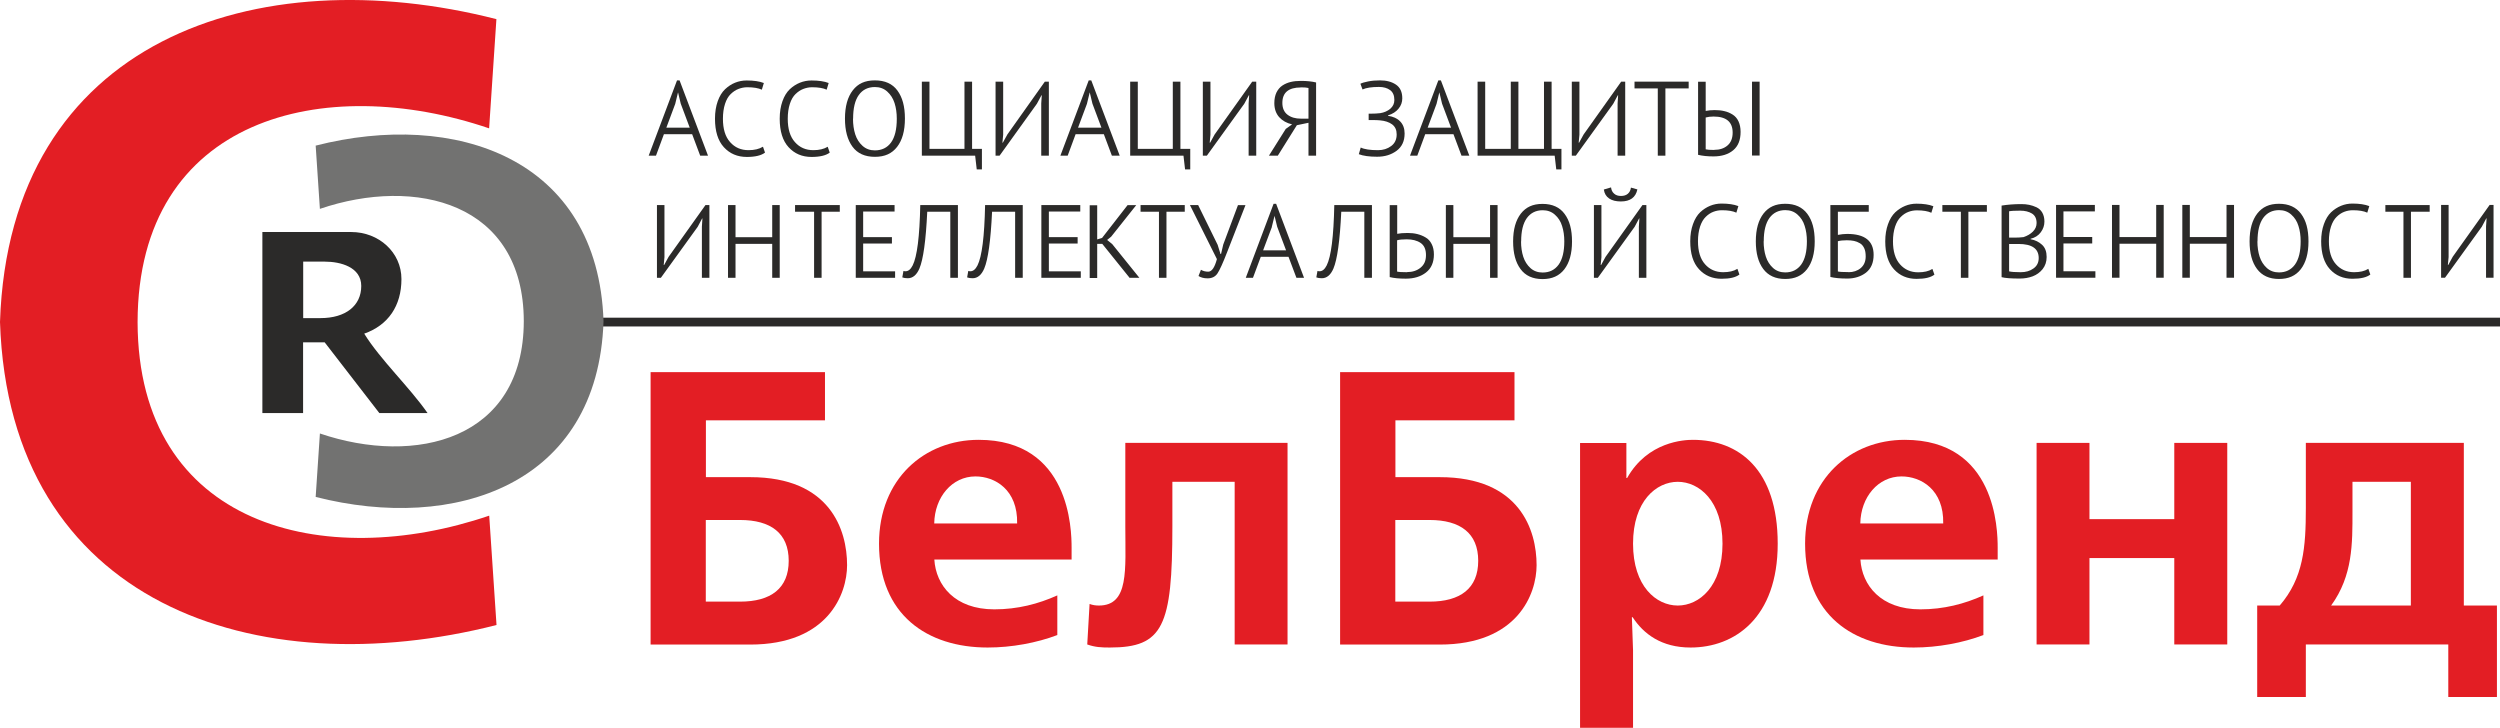 <?xml version="1.0" encoding="UTF-8"?> <svg xmlns="http://www.w3.org/2000/svg" id="_Слой_2" data-name="Слой 2" viewBox="0 0 236.4 68.81"><defs><style> .cls-1, .cls-2 { fill: #e31e24; } .cls-3 { fill: #2b2a29; } .cls-4 { fill: #727271; } .cls-4, .cls-2 { fill-rule: evenodd; } </style></defs><g id="_Слой_1-2" data-name="Слой 1"><path class="cls-3" d="M63.85,9.82l.26-1.07h.01l.25,1.05,.85,2.27h-2.21l.84-2.25Zm2.36,4.9h.74l-2.69-7.12h-.24l-2.68,7.12h.69l.75-2.03h2.67l.76,2.03Z"></path><path class="cls-3" d="M72.13,13.88c-.34,.21-.79,.32-1.35,.32-.71,0-1.29-.25-1.74-.76-.46-.51-.68-1.25-.68-2.21,0-.54,.07-1.01,.2-1.41,.13-.4,.31-.71,.54-.93,.23-.22,.47-.38,.73-.48,.26-.1,.54-.16,.83-.16,.6,0,1.06,.08,1.38,.23l.19-.63c-.41-.16-.95-.24-1.62-.24-.39,0-.75,.07-1.1,.21-.35,.14-.66,.35-.95,.62-.29,.28-.52,.65-.69,1.13-.17,.48-.26,1.03-.26,1.65,0,1.19,.28,2.09,.84,2.7,.56,.61,1.28,.92,2.17,.92,.79,0,1.37-.14,1.72-.41l-.19-.55Z"></path><polygon class="cls-3" points="118.07 14.72 118.79 14.72 118.79 7.72 118.41 7.72 114.86 12.71 114.43 13.49 114.39 13.49 114.46 12.74 114.46 7.72 113.74 7.72 113.74 14.72 114.12 14.72 117.66 9.81 118.09 9.01 118.12 9.01 118.07 9.79 118.07 14.72"></polygon><path class="cls-3" d="M78.26,13.88c-.34,.21-.79,.32-1.35,.32-.71,0-1.29-.25-1.74-.76-.46-.51-.68-1.25-.68-2.21,0-.54,.07-1.01,.2-1.41,.13-.4,.31-.71,.54-.93,.23-.22,.47-.38,.73-.48,.26-.1,.54-.16,.83-.16,.6,0,1.06,.08,1.38,.23l.19-.63c-.41-.16-.95-.24-1.62-.24-.39,0-.75,.07-1.1,.21-.35,.14-.67,.35-.96,.62-.29,.28-.52,.65-.69,1.13-.17,.48-.26,1.03-.26,1.65,0,1.19,.28,2.09,.84,2.7,.56,.61,1.28,.92,2.17,.92,.79,0,1.37-.14,1.72-.41l-.19-.55Z"></path><path class="cls-3" d="M80.67,11.22c0-.99,.18-1.74,.54-2.24,.36-.5,.87-.75,1.52-.75,.46,0,.85,.14,1.17,.43,.32,.29,.55,.65,.69,1.09,.14,.44,.21,.93,.21,1.48,0,.99-.18,1.74-.54,2.24-.36,.5-.88,.75-1.53,.75-.46,0-.85-.14-1.17-.43-.32-.29-.55-.65-.69-1.09-.14-.44-.21-.93-.21-1.48m-.76,0c0,1.13,.24,2.01,.71,2.65,.47,.64,1.18,.96,2.12,.96s1.61-.31,2.1-.94c.49-.63,.74-1.52,.74-2.68s-.24-2.01-.71-2.65c-.47-.64-1.18-.96-2.13-.96s-1.6,.31-2.09,.94c-.49,.63-.74,1.52-.74,2.68Z"></path><polygon class="cls-3" points="92.85 14.08 91.92 14.08 91.92 7.72 91.2 7.72 91.2 14.08 87.89 14.08 87.89 7.72 87.17 7.72 87.17 14.72 92.21 14.72 92.36 16.02 92.85 16.02 92.85 14.08"></polygon><polygon class="cls-3" points="98.46 14.72 99.18 14.72 99.18 7.72 98.8 7.72 95.26 12.71 94.83 13.49 94.79 13.49 94.86 12.74 94.86 7.72 94.14 7.72 94.14 14.72 94.52 14.72 98.05 9.81 98.48 9.01 98.51 9.01 98.46 9.79 98.46 14.72"></polygon><path class="cls-3" d="M102.78,9.82l.26-1.07h.01l.25,1.05,.85,2.27h-2.21l.84-2.25Zm2.36,4.9h.74l-2.69-7.12h-.24l-2.68,7.12h.69l.75-2.03h2.67l.76,2.03Z"></path><polygon class="cls-3" points="112.55 14.08 111.62 14.08 111.62 7.72 110.9 7.72 110.9 14.08 107.59 14.08 107.59 7.72 106.87 7.72 106.87 14.72 111.91 14.72 112.06 16.02 112.55 16.02 112.55 14.08"></polygon><path class="cls-3" d="M123,8.26c.33,0,.58,.02,.73,.06v2.9h-.72c-.51,0-.93-.12-1.26-.37-.33-.25-.49-.63-.49-1.12,0-.97,.58-1.46,1.75-1.46m1.45-.47c-.41-.1-.89-.15-1.44-.15-.36,0-.68,.03-.97,.1-.29,.07-.55,.18-.79,.34-.24,.16-.42,.38-.56,.66-.13,.28-.2,.61-.2,1,0,.55,.16,.99,.46,1.33,.31,.34,.72,.57,1.22,.68l-.6,.43-1.59,2.53h.84l1.8-2.88,1.1-.23v3.11h.72V7.79Z"></path><path class="cls-3" d="M130.04,11.36c.1,0,.25,0,.45,.02,.48,.04,.86,.17,1.15,.38,.29,.22,.43,.53,.43,.95,0,.47-.17,.84-.52,1.1-.35,.26-.76,.39-1.24,.39-.75,0-1.29-.08-1.64-.25l-.18,.63c.41,.16,.99,.24,1.73,.24s1.33-.19,1.84-.56c.51-.38,.76-.92,.76-1.64,0-.47-.14-.85-.42-1.14-.28-.29-.66-.46-1.15-.53v-.04c.43-.13,.77-.35,1-.64,.24-.29,.35-.62,.35-.97,0-.6-.2-1.03-.6-1.3-.4-.27-.9-.4-1.5-.4-.41,0-.78,.03-1.13,.1-.35,.07-.59,.14-.73,.22l.2,.54c.34-.16,.86-.24,1.55-.24,.44,0,.79,.1,1.06,.3,.27,.2,.4,.51,.4,.94,0,.33-.13,.6-.38,.82-.26,.22-.58,.36-.96,.42-.25,.03-.56,.05-.95,.05h-.14v.6h.61Z"></path><path class="cls-3" d="M135.84,9.82l.26-1.07h.01l.25,1.05,.85,2.27h-2.21l.84-2.25Zm2.36,4.9h.74l-2.69-7.12h-.24l-2.68,7.12h.69l.75-2.03h2.67l.76,2.03Z"></path><polygon class="cls-3" points="147.01 14.72 147.16 16.02 147.65 16.02 147.65 14.08 146.72 14.08 146.72 7.72 146 7.72 146 14.08 143.58 14.08 143.58 7.72 142.86 7.72 142.86 14.08 140.44 14.08 140.44 7.72 139.72 7.72 139.72 14.72 147.01 14.72"></polygon><polygon class="cls-3" points="152.96 14.72 153.68 14.72 153.68 7.72 153.3 7.72 149.75 12.71 149.32 13.49 149.28 13.49 149.35 12.74 149.35 7.72 148.63 7.72 148.63 14.72 149.01 14.72 152.55 9.81 152.98 9.01 153.01 9.01 152.96 9.79 152.96 14.72"></polygon><polygon class="cls-3" points="159.68 7.72 154.56 7.72 154.56 8.36 156.76 8.36 156.76 14.72 157.48 14.72 157.48 8.36 159.68 8.36 159.68 7.72"></polygon><path class="cls-3" d="M162.1,14.18c-.39,0-.66-.02-.81-.06v-3.01c.21-.06,.46-.09,.75-.09,1.2,0,1.8,.51,1.8,1.52,0,.53-.16,.93-.48,1.21-.32,.28-.74,.42-1.26,.42m-1.53,.47c.41,.1,.89,.15,1.46,.15,.77,0,1.39-.19,1.86-.58,.47-.39,.7-.97,.7-1.74,0-.39-.07-.72-.2-1-.13-.28-.32-.49-.56-.64-.24-.15-.5-.26-.77-.32-.28-.07-.58-.1-.91-.1s-.61,.03-.86,.08v-2.76h-.72v6.93Zm5.1,.07h.72V7.72h-.72v7Z"></path><path class="cls-3" d="M143.84,22.83c0-.98,.18-1.71,.54-2.21,.36-.49,.86-.74,1.5-.74,.45,0,.84,.14,1.15,.42,.32,.28,.55,.64,.68,1.07,.14,.43,.21,.92,.21,1.45,0,.98-.18,1.71-.54,2.21-.36,.49-.86,.74-1.51,.74-.45,0-.84-.14-1.15-.42-.31-.28-.54-.64-.68-1.07-.14-.43-.21-.92-.21-1.45m-.75,0c0,1.11,.23,1.98,.7,2.61,.46,.63,1.16,.95,2.08,.95s1.58-.31,2.06-.92c.48-.62,.73-1.49,.73-2.63s-.23-1.98-.7-2.61c-.46-.63-1.16-.95-2.09-.95s-1.57,.31-2.05,.92c-.48,.62-.73,1.49-.73,2.63Zm-2.18,3.44h.71v-6.88h-.71v3.04h-3.47v-3.04h-.71v6.88h.71v-3.21h3.47v3.21Zm-7.85-.53c-.48,0-.79-.02-.94-.06v-2.96c.21-.06,.51-.09,.9-.09,.54,0,.98,.11,1.32,.34,.34,.23,.51,.61,.51,1.15s-.17,.91-.51,1.19c-.34,.28-.77,.42-1.28,.42Zm-1.65,.46c.4,.1,.91,.15,1.53,.15,.77,0,1.41-.19,1.91-.58,.5-.39,.75-.96,.75-1.71,0-.38-.07-.71-.21-.98-.14-.28-.33-.49-.58-.63-.25-.15-.51-.25-.79-.32-.28-.07-.59-.1-.91-.1-.41,0-.74,.03-.98,.08v-2.71h-.71v6.81Zm-2.38,.07h.71v-6.88h-3.56c-.06,2.97-.3,4.88-.72,5.71-.19,.37-.41,.55-.67,.55-.07,0-.13,0-.2-.03l-.11,.61c.13,.05,.3,.08,.52,.08,.47,0,.84-.31,1.1-.92,.36-.85,.61-2.63,.74-5.37h2.18v6.25Zm-8.76-4.81l.26-1.05h0l.25,1.03,.84,2.23h-2.17l.83-2.21Zm2.32,4.81h.73l-2.64-7h-.24l-2.63,7h.68l.74-1.99h2.62l.75,1.99Zm-9.25-6.88h-.81l2.55,5.11c-.21,.79-.48,1.19-.82,1.19-.26,0-.49-.06-.69-.18l-.23,.59c.22,.14,.5,.22,.86,.22,.41,0,.72-.15,.93-.46,.21-.31,.52-.99,.93-2.05l1.72-4.41h-.71l-1.39,3.72-.21,.9h-.05l-.27-.87-1.84-3.75Zm-1.3,0h-4.18v.63h1.74v6.25h.71v-6.25h1.73v-.63Zm-5.19,6.88h.9l-2.57-3.19-.48-.39,.38-.31,2.37-2.98h-.82l-2.41,3.1-.46,.14v-3.23h-.71v6.88h.71v-3.23h.48l2.6,3.23Zm44.82-8.34c.05,.37,.22,.65,.5,.84,.28,.19,.65,.28,1.11,.28,.88,0,1.4-.38,1.56-1.14l-.61-.17c-.03,.25-.13,.44-.29,.58-.16,.14-.38,.21-.65,.21s-.49-.07-.65-.22c-.17-.14-.26-.34-.29-.59l-.68,.2Zm3.31,8.34h.71v-6.88h-.37l-3.49,4.9-.42,.77h-.04l.07-.74v-4.93h-.71v6.88h.37l3.48-4.82,.42-.79h.03l-.05,.77v4.84Zm-56.49,0h3.72v-.61h-3.02v-2.63h2.72v-.61h-2.72v-2.42h2.97v-.61h-3.68v6.88Zm-2.48,0h.71v-6.88h-3.56c-.06,2.97-.3,4.88-.72,5.71-.19,.37-.41,.55-.67,.55-.07,0-.13,0-.2-.03l-.11,.61c.13,.05,.3,.08,.52,.08,.47,0,.84-.31,1.1-.92,.36-.85,.61-2.63,.74-5.37h2.18v6.25Zm-6.13,0h.71v-6.88h-3.56c-.06,2.97-.3,4.88-.72,5.71-.19,.37-.41,.55-.67,.55-.07,0-.13,0-.2-.03l-.11,.61c.13,.05,.3,.08,.52,.08,.47,0,.84-.31,1.1-.92,.36-.85,.61-2.63,.74-5.37h2.18v6.25Zm-8.95,0h3.72v-.61h-3.02v-2.63h2.72v-.61h-2.72v-2.42h2.97v-.61h-3.67v6.88Zm-1.52-6.88h-4.22v.63h1.8v6.25h.71v-6.25h1.72v-.63Zm-6.38,6.88h.71v-6.88h-.71v3.04h-3.47v-3.04h-.71v6.88h.71v-3.21h3.47v3.21Zm-6.65,0h.71v-6.88h-.37l-3.49,4.9-.42,.77h-.04l.07-.74v-4.93h-.71v6.88h.37l3.48-4.82,.42-.79h.03l-.05,.77v4.84Z"></path><path class="cls-3" d="M229.75,19.39h-4.19v.63h1.71v6.25h.71v-6.25h1.77v-.63Zm-39.77,3.09v-2.5c.18-.04,.53-.06,1.05-.06,.45,0,.81,.09,1.11,.27,.29,.18,.44,.48,.44,.9,0,.31-.12,.58-.35,.81-.23,.23-.53,.4-.88,.52-.24,.03-.52,.05-.84,.05h-.53Zm1.1,3.26c-.54,0-.9-.03-1.1-.08v-2.59h.89c1.27,0,1.91,.44,1.91,1.33,0,.43-.17,.76-.5,.99-.33,.24-.73,.35-1.2,.35Zm2.24-4.79c0-.33-.07-.61-.2-.84-.13-.23-.32-.4-.55-.51-.23-.11-.46-.18-.69-.23-.23-.05-.48-.07-.75-.07-.67,0-1.29,.05-1.86,.14v6.77c.35,.09,.92,.13,1.71,.13,.45,0,.85-.07,1.23-.21,.37-.14,.69-.37,.94-.68,.25-.32,.38-.7,.38-1.15,0-.5-.14-.88-.43-1.15-.29-.27-.65-.45-1.09-.53v-.04c.42-.1,.74-.31,.97-.62,.23-.31,.34-.65,.34-1.01Zm-5.44-1.56h-4.21v.63h1.75v6.25h.71v-6.25h1.75v-.63Zm-5.17,6.05c-.33,.21-.78,.31-1.33,.31-.69,0-1.27-.25-1.71-.75-.45-.5-.67-1.23-.67-2.18,0-.53,.07-.99,.2-1.39,.13-.39,.31-.7,.53-.91,.22-.22,.46-.38,.72-.48,.26-.1,.53-.15,.82-.15,.59,0,1.04,.08,1.36,.23l.19-.62c-.41-.16-.94-.24-1.59-.24-.38,0-.74,.07-1.08,.21-.34,.14-.65,.34-.94,.61-.28,.27-.51,.64-.68,1.12-.17,.47-.26,1.01-.26,1.62,0,1.17,.28,2.05,.83,2.65,.55,.6,1.26,.9,2.13,.9,.78,0,1.34-.13,1.69-.4l-.19-.54Zm-7.92,.29c-.52,0-.85-.02-1-.06v-2.86c.21-.06,.49-.09,.84-.09,.26,0,.49,.02,.68,.06,.19,.04,.38,.11,.56,.22,.18,.1,.31,.26,.41,.47,.1,.21,.14,.47,.14,.78,0,.47-.16,.84-.47,1.1-.31,.26-.7,.39-1.16,.39Zm-1.71,.46c.4,.1,.94,.15,1.61,.15s1.28-.19,1.76-.56c.48-.38,.72-.94,.72-1.68,0-1.32-.83-1.98-2.5-1.98-.27,0-.56,.03-.88,.09v-2.19h2.92v-.63h-3.63v6.81Zm-6.3-3.37c0-.98,.18-1.71,.54-2.21,.36-.49,.86-.74,1.5-.74,.45,0,.84,.14,1.15,.42,.32,.28,.55,.64,.68,1.07,.14,.43,.21,.92,.21,1.45,0,.98-.18,1.71-.54,2.21-.36,.49-.86,.74-1.51,.74-.45,0-.84-.14-1.15-.42-.31-.28-.54-.64-.68-1.07-.14-.43-.21-.92-.21-1.45Zm-.75,0c0,1.11,.23,1.98,.7,2.61,.47,.63,1.16,.95,2.08,.95s1.58-.31,2.06-.92c.48-.62,.73-1.49,.73-2.63s-.23-1.98-.7-2.61c-.47-.63-1.16-.95-2.09-.95s-1.57,.31-2.05,.92c-.48,.62-.73,1.49-.73,2.63Zm69.05,3.44h.71v-6.88h-.37l-3.49,4.9-.42,.77h-.04l.07-.74v-4.93h-.71v6.88h.37l3.48-4.82,.42-.79h.03l-.05,.77v4.84Zm-11.15-.83c-.33,.21-.78,.31-1.33,.31-.69,0-1.27-.25-1.71-.75-.45-.5-.67-1.23-.67-2.18,0-.53,.07-.99,.2-1.39,.13-.39,.31-.7,.53-.91,.22-.22,.46-.38,.72-.48,.26-.1,.53-.15,.82-.15,.59,0,1.04,.08,1.36,.23l.19-.62c-.41-.16-.94-.24-1.59-.24-.38,0-.74,.07-1.08,.21-.34,.14-.65,.34-.94,.61-.28,.27-.51,.64-.68,1.12-.17,.47-.26,1.01-.26,1.62,0,1.17,.28,2.05,.83,2.65,.55,.6,1.26,.9,2.13,.9,.78,0,1.34-.13,1.69-.4l-.19-.54Zm-10.46-2.61c0-.98,.18-1.71,.54-2.21,.36-.49,.86-.74,1.5-.74,.45,0,.84,.14,1.15,.42,.32,.28,.55,.64,.68,1.07,.14,.43,.21,.92,.21,1.45,0,.98-.18,1.71-.54,2.21-.36,.49-.86,.74-1.51,.74-.45,0-.84-.14-1.15-.42-.31-.28-.54-.64-.68-1.07-.14-.43-.21-.92-.21-1.45Zm-.75,0c0,1.11,.23,1.98,.7,2.61,.47,.63,1.16,.95,2.08,.95s1.58-.31,2.06-.92c.48-.62,.73-1.49,.73-2.63s-.23-1.98-.7-2.61c-.47-.63-1.16-.95-2.09-.95s-1.57,.31-2.05,.92c-.48,.62-.73,1.49-.73,2.63Zm-2.18,3.44h.71v-6.88h-.71v3.04h-3.47v-3.04h-.71v6.88h.71v-3.21h3.47v3.21Zm-6.65,0h.71v-6.88h-.71v3.04h-3.47v-3.04h-.71v6.88h.71v-3.21h3.47v3.21Zm-9.47,0h3.72v-.61h-3.02v-2.63h2.72v-.61h-2.72v-2.42h2.97v-.61h-3.67v6.88Zm-30.15-.83c-.33,.21-.78,.31-1.33,.31-.69,0-1.27-.25-1.71-.75-.45-.5-.67-1.23-.67-2.18,0-.53,.07-.99,.2-1.39,.13-.39,.31-.7,.53-.91,.22-.22,.46-.38,.72-.48,.26-.1,.53-.15,.82-.15,.59,0,1.04,.08,1.36,.23l.19-.62c-.41-.16-.94-.24-1.59-.24-.38,0-.74,.07-1.08,.21-.34,.14-.65,.34-.94,.61-.28,.27-.51,.64-.68,1.12-.17,.47-.26,1.01-.26,1.62,0,1.17,.27,2.05,.83,2.65,.55,.6,1.26,.9,2.13,.9,.78,0,1.34-.13,1.69-.4l-.19-.54Z"></path><rect class="cls-3" x="56.89" y="30.04" width="179.52" height=".83"></rect><path class="cls-3" d="M30.72,24.74c1.47,0,3.44,.51,3.44,2.3,0,1.88-1.49,3.04-3.85,3.04h-1.64v-5.34h2.06Zm-5.92,14.32h3.86v-6.69h2.04l5.17,6.69h4.56c-1.73-2.48-4.47-5.05-5.99-7.51,2.27-.8,3.52-2.63,3.52-5.16s-2.14-4.45-4.75-4.45h-8.4v17.12Z"></path><path class="cls-2" d="M46.25,12.15l.69-10.34C24.32-3.97,.88,3.7,0,30.45c.88,26.75,24.32,34.42,46.95,28.65l-.69-10.34c-15.58,5.31-33.21,1.07-33.25-18.31,.04-19.38,17.67-23.62,33.25-18.31"></path><path class="cls-4" d="M30.25,19.77l-.4-6c13.12-3.35,26.71,1.1,27.22,16.61-.51,15.51-14.1,19.96-27.22,16.61l.4-6c9.04,3.08,19.26,.62,19.28-10.62-.02-11.24-10.24-13.7-19.28-10.62"></path><path class="cls-1" d="M66.74,49.17h3.24c2.91,0,4.6,1.25,4.6,3.86s-1.69,3.86-4.6,3.86h-3.24v-7.73Zm-5.22-13.98v25.76h9.42c7.36,0,9.16-4.78,9.16-7.51,0-3.31-1.58-8.32-9.16-8.32h-4.19v-5.37h11.26v-4.56h-16.48Z"></path><path class="cls-1" d="M88.34,49.5c.04-2.5,1.69-4.45,3.9-4.45,1.84,0,4.01,1.25,3.94,4.45h-7.84Zm12.99,3.42v-1.14c0-1.69-.15-10.19-8.79-10.19-5.11,0-9.42,3.68-9.42,9.82,0,6.73,4.56,9.82,10.27,9.82,2.28,0,4.64-.44,6.59-1.18v-3.75c-1.8,.81-3.75,1.32-5.96,1.32-3.75,0-5.52-2.28-5.67-4.71h12.99Z"></path><path class="cls-1" d="M106.41,41.88v7.91c0,4.08,.37,7.47-2.5,7.47-.29,0-.59-.04-.88-.15l-.22,3.83c.74,.26,1.32,.29,2.13,.29,5.04,0,5.92-1.99,5.92-11.44v-4.23h5.89v15.38h5v-19.06h-15.34Z"></path><path class="cls-1" d="M131.94,49.17h3.24c2.91,0,4.6,1.25,4.6,3.86s-1.69,3.86-4.6,3.86h-3.24v-7.73Zm-5.22-13.98v25.76h9.42c7.36,0,9.16-4.78,9.16-7.51,0-3.31-1.58-8.32-9.16-8.32h-4.19v-5.37h11.26v-4.56h-16.48Z"></path><path class="cls-1" d="M154.42,51.41c0-4.05,2.21-5.85,4.23-5.85s4.23,1.8,4.23,5.85-2.21,5.85-4.23,5.85-4.23-1.8-4.23-5.85Zm0,17.4v-7.32l-.11-3.13h.07c1.03,1.58,2.72,2.87,5.48,2.87,4.16,0,8.24-2.8,8.24-9.82s-3.68-9.82-8.02-9.82c-.81,0-4.27,.15-6.22,3.61h-.07v-3.31h-4.38v26.93h5Z"></path><path class="cls-1" d="M175.91,49.5c.04-2.5,1.69-4.45,3.9-4.45,1.84,0,4.01,1.25,3.94,4.45h-7.84Zm12.99,3.42v-1.14c0-1.69-.15-10.19-8.79-10.19-5.11,0-9.42,3.68-9.42,9.82,0,6.73,4.56,9.82,10.27,9.82,2.28,0,4.64-.44,6.59-1.18v-3.75c-1.8,.81-3.75,1.32-5.96,1.32-3.75,0-5.52-2.28-5.67-4.71h12.99Z"></path><polygon class="cls-1" points="192.58 41.88 192.58 60.94 197.58 60.94 197.58 52.77 205.6 52.77 205.6 60.94 210.61 60.94 210.61 41.88 205.6 41.88 205.6 49.09 197.58 49.09 197.58 41.88 192.58 41.88"></polygon><path class="cls-1" d="M220.43,57.26c2.06-2.83,2.02-5.89,2.02-8.87v-2.83h5.52v11.7h-7.54Zm-2.39-15.38v6.18c0,3.68-.22,6.59-2.47,9.2h-2.13v8.65h4.6v-4.97h13.47v4.97h4.6v-8.65h-3.13v-15.38h-14.94Z"></path></g></svg> 